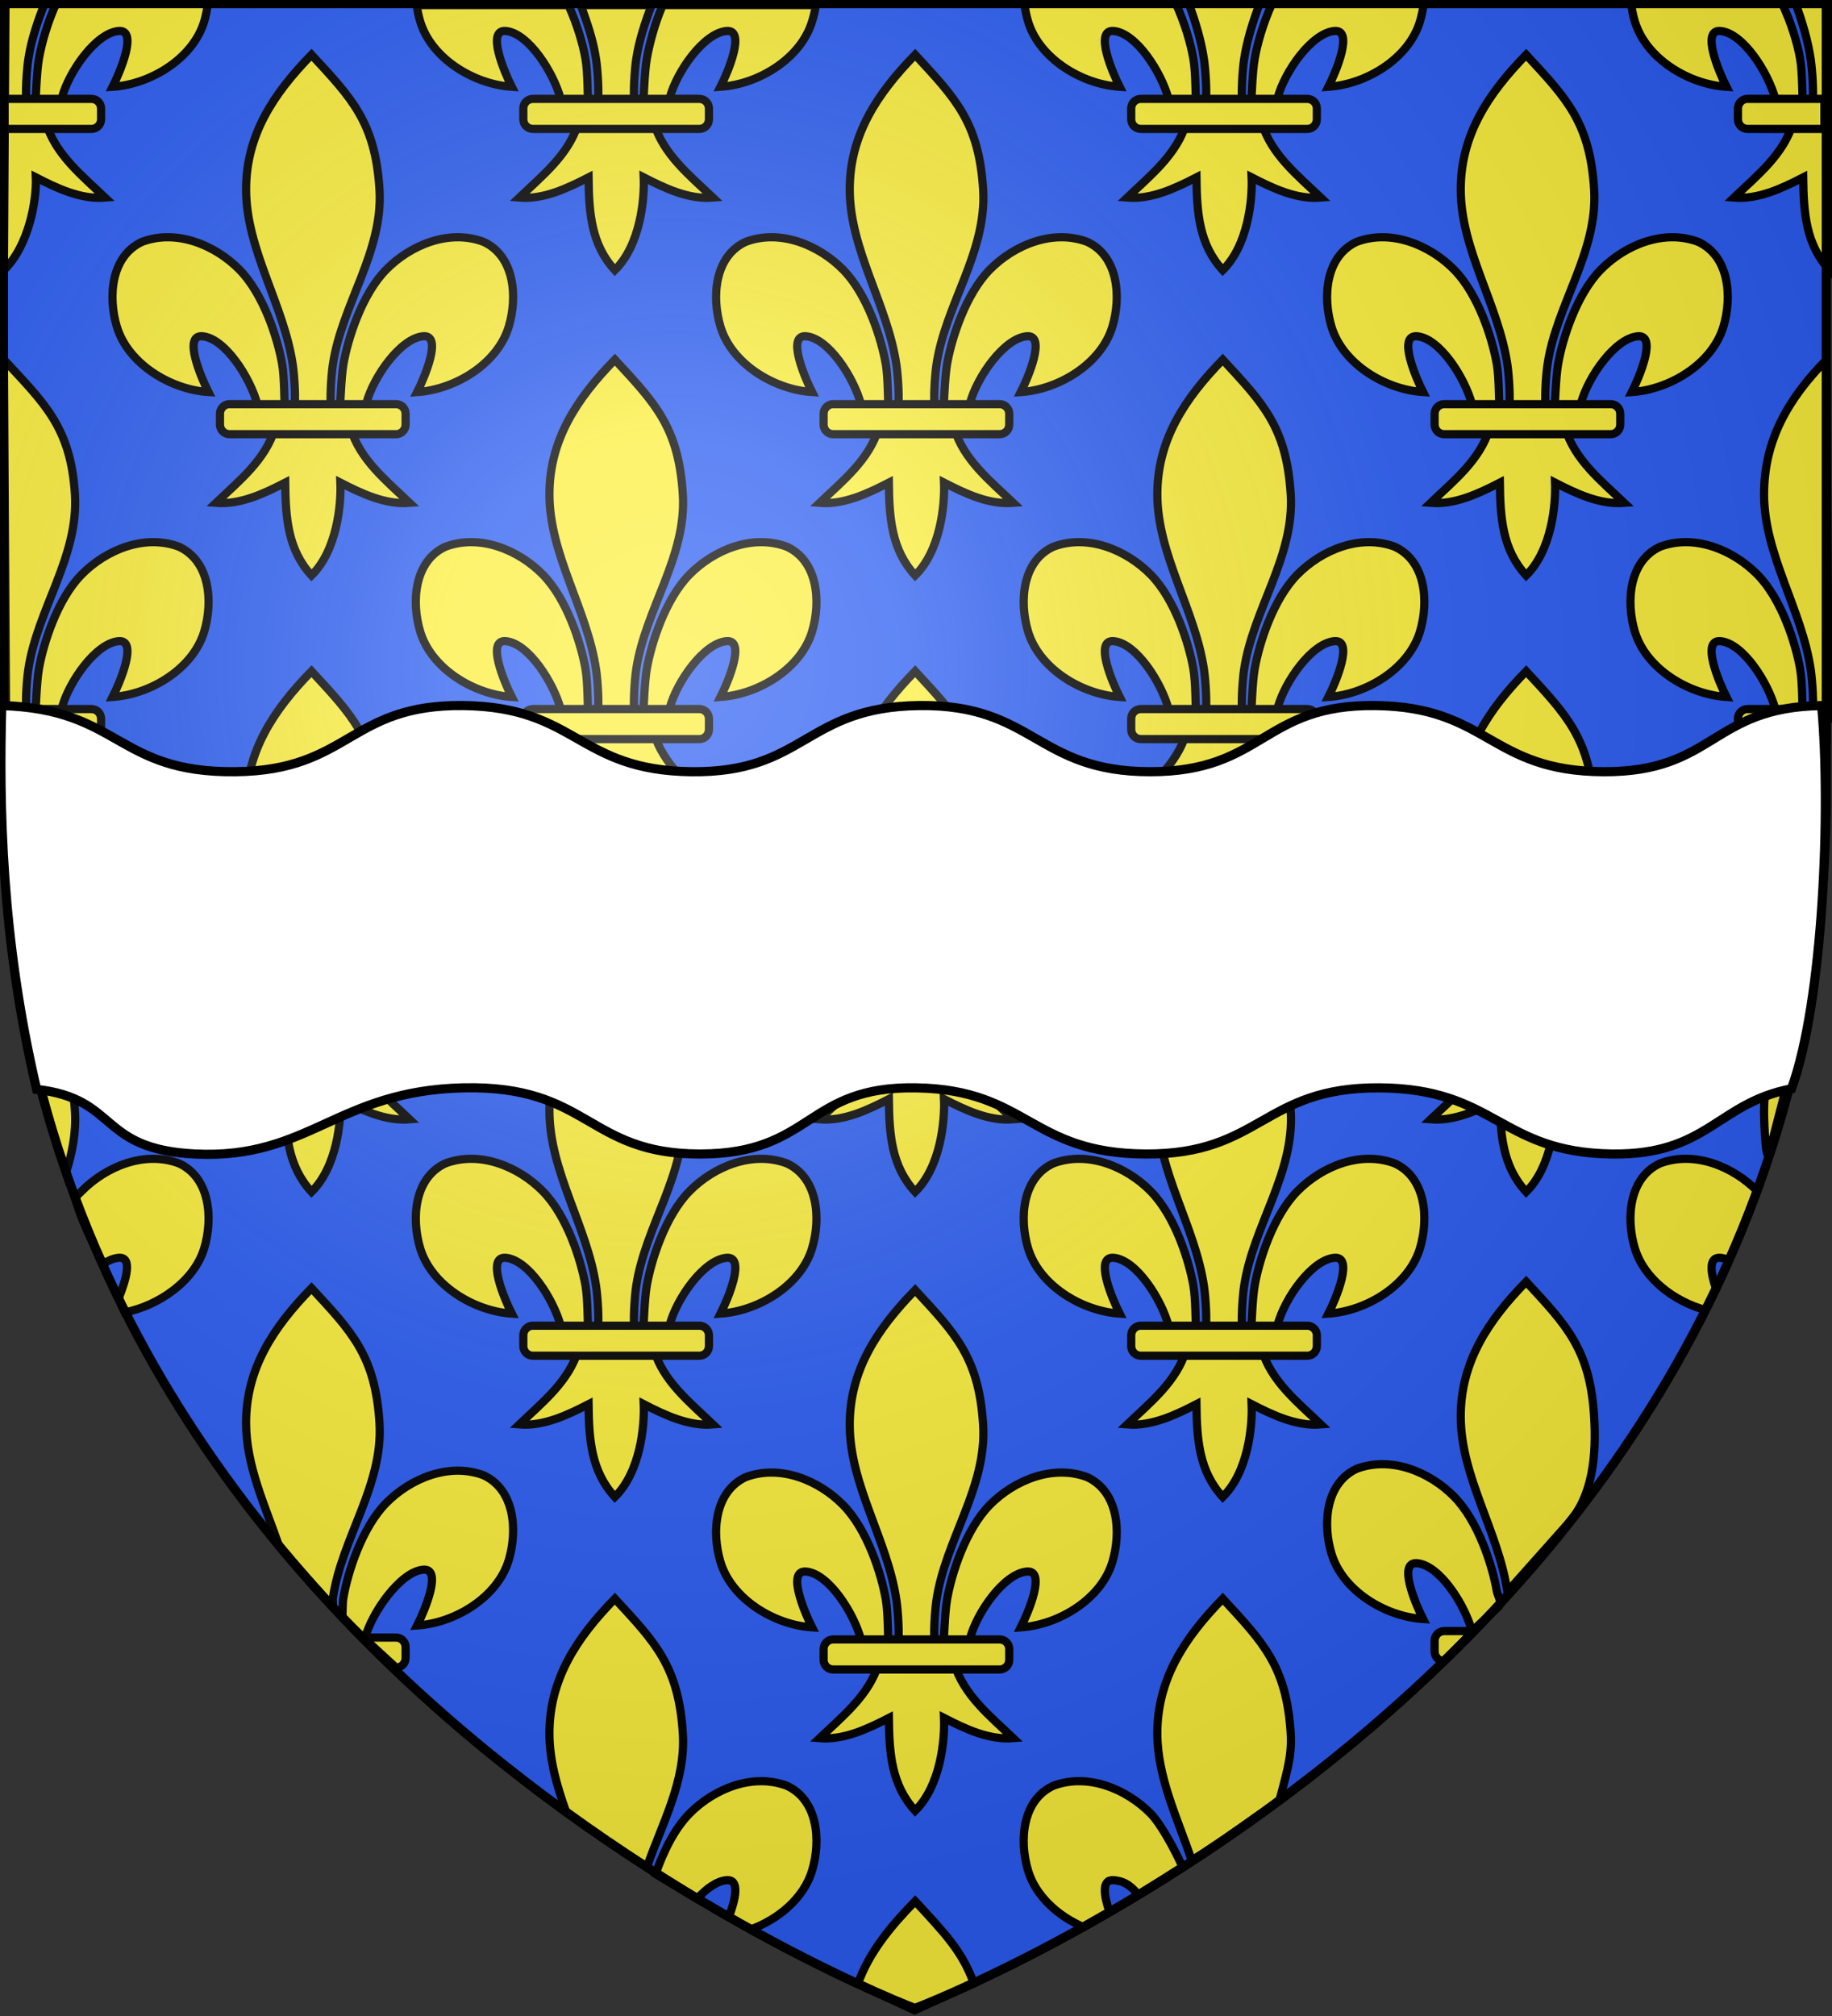 <?xml version="1.0" encoding="utf-8"?>
<!-- Generator: Adobe Illustrator 16.0.0, SVG Export Plug-In . SVG Version: 6.00 Build 0)  -->
<!DOCTYPE svg PUBLIC "-//W3C//DTD SVG 1.1//EN" "http://www.w3.org/Graphics/SVG/1.1/DTD/svg11.dtd">
<svg version="1.1"
	 id="svg2" xmlns:dc="http://purl.org/dc/elements/1.1/" xmlns:cc="http://creativecommons.org/ns#" xmlns:rdf="http://www.w3.org/1999/02/22-rdf-syntax-ns#" xmlns:svg="http://www.w3.org/2000/svg" xmlns:sodipodi="http://sodipodi.sourceforge.net/DTD/sodipodi-0.dtd" xmlns:inkscape="http://www.inkscape.org/namespaces/inkscape" inkscape:output_extension="org.inkscape.output.svg.inkscape" inkscape:export-ydpi="144" inkscape:export-xdpi="144" inkscape:export-filename="/Users/olivier/Desktop/Blason Rouge/Blason_Vide_3D.png" sodipodi:version="0.32" sodipodi:docbase="C:\Documents and Settings\Syryatsu\Mes documents\Mes images\H√©raldique\Blasons publi√©s\Fiefs et Anciens pays de France\Duch√©s" sodipodi:docname="Blason_departement_fr_Seine_(ancien_75).svg" inkscape:version="0.46"
	 xmlns="http://www.w3.org/2000/svg" xmlns:xlink="http://www.w3.org/1999/xlink" x="0px" y="0px" width="600px" height="660px"
	 viewBox="0 0 600 660" enable-background="new 0 0 600 660" xml:space="preserve">
<rect x="0" y="0" width="600" height="660" fill="#333333" stroke="none"/>
<sodipodi:namedview  height="660px" gridtolerance="10.0" guidetolerance="10.0" objecttolerance="10.0" borderopacity="1.0" bordercolor="#666666" pagecolor="#ffffff" showgrid="false" inkscape:zoom="0.80151515" inkscape:cx="-37.506403" inkscape:cy="330" id="base" inkscape:current-layer="layer4" inkscape:window-y="1515" inkscape:window-x="2421" inkscape:window-height="1010" inkscape:window-width="1418" inkscape:pageshadow="2" inkscape:pageopacity="0.0">
	</sodipodi:namedview>
<desc  id="desc4">Flag of Canton of Valais (Wallis)</desc>
<g id="layer3" inkscape:label="Fond √©cu" inkscape:groupmode="layer">
	
		<polygon id="rect12745" fill="#FFFFFF" stroke="#000000" stroke-width="2" stroke-linecap="round" stroke-linejoin="round" points="
		854.75,-39.269 856.75,-39.269 856.75,-39.269 	"/>
	<path id="path11575" sodipodi:nodetypes="cccccc" fill="#2B5DF2" d="M298.5,657.481c0,0,298.5-112.32,298.5-397.771
		c0-285.452,0-258.552,0-258.552H0V259.71C0,545.161,298.5,657.481,298.5,657.481z"/>
	<g id="g3873" transform="matrix(0.447,0,0,0.447,24.15,245.31)">
		<path id="path3875" sodipodi:nodetypes="cssssccscsscccccc" fill="#FCEF3C" stroke="#000000" stroke-width="6.01" d="
			M-21.163-546.829c-5.269,13.685-9.984,27.078-12.134,41.577c-1.244,8.39-2.311,25.512-1.187,32.458
			c0.832,5.144,3.392,20.856,6.187,1.414c0.574-3.998,0.987-24.06,2.75-34.247c1.875-10.835,6.16-26.468,12.953-41.201H98.31
			c-0.524,4.579-1.452,9.457-2.701,13.639c-8.138,27.256-39.241,46.121-67.125,47.969c5.525-10.927,18.75-42.114,4.407-40.876
			c-16.603,1.434-36.462,29.681-41.633,49.059c-1.948,7.298-1.161,18.629-11.586,18.16c6.875,23.228,26.281,38.598,43.282,54.813
			c-17.722,1.473-35.256-6.868-50.719-14.813c0.654,15.925-4.673,49.568-23.392,67.937l1.146-195.889H-21.163z"/>
		
			<path id="rect3877" sodipodi:nodetypes="ccccccc" fill="#FCEF3C" stroke="#000000" stroke-width="6.01" stroke-linejoin="round" d="
			M13.003-476.368h-63.65v21.999h63.65c3.885,0,7.012-3.127,7.012-7.012v-7.976C20.015-473.241,16.888-476.368,13.003-476.368z"/>
	</g>
	<g id="g6747" transform="matrix(0.447,0,0,0.447,223.24,245.31)">
		
			<path id="path6749" sodipodi:nodetypes="cssssccscsscccccccsscsccsssscc" fill="#FCEF3C" stroke="#000000" stroke-width="6.01" d="
			M-21.982-545.051c-4.934,12.989-9.277,26.056-11.315,39.799c-1.245,8.39-2.312,25.512-1.188,32.458
			c0.832,5.144,3.392,20.856,6.187,1.414c0.575-3.998,0.987-24.06,2.75-34.247c1.757-10.155,5.632-25.531,11.704-39.423H98.294
			c-0.527,4.528-1.45,7.725-2.685,11.862c-8.138,27.256-39.241,46.121-67.125,47.969c5.526-10.927,18.75-42.114,4.407-40.876
			c-16.603,1.434-36.462,29.681-41.633,49.059c-1.947,7.298-1.161,18.629-11.585,18.16c6.874,23.228,26.28,38.598,43.281,54.813
			c-17.722,1.473-35.256-6.868-50.718-14.813c0.653,15.925-2.438,49.568-21.157,67.937c-17.374-18.916-18.955-41.986-19.28-67.937
			c-15.463,7.945-32.997,16.286-50.719,14.813c17.002-16.215,36.407-31.584,43.282-54.813c-10.426,0.468-11.054-10.155-13-17.453
			c-5.171-19.378-23.616-48.333-40.218-49.766c-14.344-1.238-1.119,29.949,4.405,40.876c-27.884-1.849-58.986-20.713-67.125-47.969
			c-1.123-3.762-1.988-7.763-2.532-11.862h111.173c6.539,14.449,10.68,28.824,12.516,39.423c1.762,10.187,1.467,28.835,2.043,32.833
			c2.795,19.442,6.062,5.144,6.894,0c1.125-6.945,0.057-24.068-1.187-32.458c-2.107-14.212-6.383-26.212-11.217-39.799H-21.982z"/>
		<path id="rect6751" fill="#FCEF3C" stroke="#000000" stroke-width="6.01" stroke-linejoin="round" d="M13.003-476.368h-121.976
			c-3.873,0-7.012,3.139-7.012,7.012v7.976c0,3.873,3.139,7.012,7.012,7.012H13.003c3.873,0,7.012-3.139,7.012-7.012v-7.976
			C20.015-473.229,16.876-476.368,13.003-476.368z"/>
	</g>
	<g id="g3861" transform="matrix(0.447,0,0,0.447,123.892,345.25)">
		
			<path id="path3863" sodipodi:nodetypes="csssssscscsscccccccsscscssssssc" fill="#FCEF3C" stroke="#000000" stroke-width="6.01" d="
			M-48.922-732.261C-19.46-700.415-2.136-682.853,0.89-633.44c2.802,45.729-27.628,83.959-34.187,128.188
			c-1.245,8.388-2.312,25.512-1.188,32.458c0.832,5.142,3.392,20.856,6.187,1.414c0.575-3.998,0.987-24.06,2.75-34.247
			c3.212-18.561,13.498-51.199,31.344-69.281c17.838-18.074,46.104-29.798,71.312-20.344c22.84,10.539,24.998,40.3,18.5,62.063
			c-8.138,27.255-39.241,46.12-67.125,47.968c5.526-10.926,18.75-42.113,4.407-40.875c-16.603,1.432-36.462,29.681-41.633,49.059
			c-1.947,7.298-1.161,18.628-11.585,18.16c6.874,23.227,26.28,38.598,43.281,54.813c-17.722,1.473-35.256-6.868-50.718-14.813
			c0.653,15.925-2.438,49.568-21.156,67.937c-17.375-18.916-18.956-41.987-19.282-67.937c-15.463,7.945-32.996,16.286-50.719,14.813
			c17.002-16.215,36.407-31.585,43.282-54.813c-10.426,0.467-11.052-10.156-13-17.453c-5.171-19.378-23.616-48.334-40.218-49.766
			c-14.343-1.238-1.119,29.949,4.405,40.875c-27.884-1.849-58.986-20.713-67.125-47.968c-6.498-21.763-4.339-51.524,18.501-62.063
			c25.208-9.454,53.474,2.27,71.312,20.344c17.846,18.083,28.132,50.72,31.344,69.281c1.762,10.187,1.467,28.835,2.043,32.833
			c2.795,19.441,6.062,5.142,6.895,0c1.123-6.945,0.056-24.069-1.188-32.458c-6.559-44.23-34.11-84.016-34.187-128.188
			C-96.929-673.327-76.876-703.675-48.922-732.261z"/>
		<path id="rect3865" fill="#FCEF3C" stroke="#000000" stroke-width="6.01" stroke-linejoin="round" d="M13.003-476.369h-121.976
			c-3.873,0-7.012,3.14-7.012,7.013v7.976c0,3.873,3.139,7.012,7.012,7.012H13.003c3.873,0,7.013-3.139,7.013-7.012v-7.976
			C20.016-473.229,16.876-476.369,13.003-476.369z"/>
	</g>
	<g id="g6876" transform="matrix(0.447,0,0,0.447,223.24,445.068)">
		
			<path id="path6878" sodipodi:nodetypes="csssssscscsscccccccsscscssssssc" fill="#FCEF3C" stroke="#000000" stroke-width="6.01" d="
			M-48.923-732.26C-19.46-700.415-2.137-682.852,0.89-633.44c2.802,45.728-27.629,83.959-34.187,128.188
			c-1.245,8.388-2.312,25.513-1.188,32.458c0.832,5.142,3.392,20.856,6.187,1.414c0.575-3.998,0.987-24.06,2.75-34.247
			c3.212-18.561,13.498-51.199,31.344-69.281c17.837-18.075,46.104-29.799,71.312-20.344c22.84,10.538,24.998,40.3,18.5,62.063
			c-8.138,27.255-39.241,46.12-67.125,47.968c5.526-10.926,18.75-42.113,4.407-40.874c-16.603,1.432-36.462,29.681-41.633,49.059
			c-1.947,7.298-1.161,18.628-11.585,18.159c6.874,23.228,26.28,38.599,43.281,54.812c-17.722,1.474-35.256-6.866-50.718-14.813
			c0.653,15.925-2.438,49.569-21.157,67.938c-17.374-18.916-18.955-41.987-19.28-67.938c-15.463,7.946-32.997,16.287-50.719,14.813
			c17.002-16.214,36.407-31.584,43.282-54.812c-10.426,0.468-11.054-10.155-13-17.453c-5.171-19.378-23.616-48.333-40.218-49.765
			c-14.344-1.238-1.119,29.949,4.405,40.874c-27.884-1.848-58.986-20.713-67.125-47.968c-6.498-21.763-4.339-51.525,18.501-62.063
			c25.208-9.455,53.474,2.269,71.312,20.344c17.846,18.083,28.132,50.72,31.344,69.281c1.762,10.187,1.467,28.834,2.043,32.833
			c2.795,19.441,6.062,5.142,6.894,0c1.125-6.945,0.057-24.069-1.187-32.458c-6.559-44.23-34.109-84.016-34.188-128.188
			C-96.929-673.326-76.876-703.674-48.923-732.26z"/>
		<path id="rect6880" fill="#FCEF3C" stroke="#000000" stroke-width="6.01" stroke-linejoin="round" d="M13.003-476.368h-121.976
			c-3.873,0-7.012,3.14-7.012,7.012v7.977c0,3.873,3.139,7.012,7.012,7.012H13.003c3.873,0,7.012-3.139,7.012-7.012v-7.977
			C20.015-473.228,16.876-476.368,13.003-476.368z"/>
	</g>
	<g id="g6882" transform="matrix(0.447,0,0,0.447,422.331,445.068)">
		
			<path id="path6884" sodipodi:nodetypes="csssssscscsscccccccsscscssssssc" fill="#FCEF3C" stroke="#000000" stroke-width="6.01" d="
			M-48.922-732.26c29.462,31.845,46.784,49.408,49.811,98.821c2.802,45.728-27.627,83.959-34.187,128.188
			c-1.245,8.388-2.31,25.513-1.188,32.458c0.834,5.142,3.393,20.856,6.188,1.414c0.574-3.998,0.987-24.06,2.749-34.247
			c3.212-18.561,13.499-51.199,31.344-69.281c17.838-18.075,46.105-29.799,71.313-20.344c22.839,10.538,24.998,40.3,18.5,62.063
			c-8.138,27.255-39.242,46.12-67.125,47.968c5.525-10.926,18.749-42.113,4.407-40.874c-16.602,1.432-36.462,29.681-41.633,49.059
			c-1.948,7.298-1.16,18.628-11.586,18.159c6.876,23.228,26.28,38.599,43.282,54.812c-17.722,1.474-35.255-6.866-50.719-14.813
			c0.655,15.925-2.437,49.569-21.155,67.938c-17.375-18.916-18.956-41.987-19.281-67.938c-15.462,7.946-32.997,16.287-50.719,14.813
			c17.002-16.214,36.408-31.584,43.282-54.812c-10.427,0.468-11.054-10.155-12.999-17.453c-5.171-19.378-23.618-48.333-40.22-49.765
			c-14.342-1.238-1.118,29.949,4.406,40.874c-27.883-1.848-58.987-20.713-67.125-47.968c-6.499-21.763-4.339-51.525,18.5-62.063
			c25.208-9.455,53.475,2.269,71.313,20.344c17.845,18.083,28.132,50.72,31.344,69.281c1.762,10.187,1.467,28.834,2.042,32.833
			c2.795,19.441,6.062,5.142,6.896,0c1.122-6.945,0.057-24.069-1.188-32.458c-6.56-44.23-34.108-84.016-34.187-128.188
			C-96.929-673.326-76.877-703.674-48.922-732.26z"/>
		<path id="rect6886" fill="#FCEF3C" stroke="#000000" stroke-width="6.01" stroke-linejoin="round" d="M13.004-476.368h-121.976
			c-3.874,0-7.014,3.14-7.014,7.012v7.977c0,3.873,3.14,7.012,7.014,7.012H13.004c3.872,0,7.012-3.139,7.012-7.012v-7.977
			C20.016-473.228,16.876-476.368,13.004-476.368z"/>
	</g>
	<g id="g6890" transform="matrix(0.447,0,0,0.447,321.589,547.068)">
		
			<path id="path6892" sodipodi:nodetypes="csssssscscsscccccccsscscssssssc" fill="#FCEF3C" stroke="#000000" stroke-width="6.01" d="
			M-48.922-732.261c29.462,31.846,46.784,49.408,49.813,98.822c2.802,45.728-27.63,83.958-34.189,128.187
			c-1.242,8.39-2.31,25.511-1.186,32.458c0.832,5.142,3.391,20.856,6.186,1.413c0.576-3.996,0.987-24.059,2.751-34.246
			c3.212-18.561,13.497-51.199,31.344-69.28c17.836-18.075,46.103-29.799,71.311-20.344c22.841,10.538,24.998,40.299,18.5,62.062
			c-8.138,27.254-39.24,46.121-67.125,47.968c5.527-10.927,18.751-42.113,4.407-40.873c-16.602,1.432-36.462,29.68-41.633,49.058
			c-1.946,7.298-1.16,18.626-11.584,18.159c6.874,23.229,26.28,38.598,43.28,54.814c-17.722,1.472-35.255-6.868-50.717-14.814
			c0.653,15.927-2.439,49.569-21.157,67.937c-17.375-18.915-18.956-41.985-19.281-67.937c-15.462,7.946-32.996,16.286-50.718,14.814
			c17.001-16.216,36.407-31.584,43.281-54.814c-10.426,0.467-11.052-10.154-12.999-17.452
			c-5.171-19.378-23.616-48.333-40.219-49.765c-14.343-1.239-1.119,29.946,4.406,40.873c-27.884-1.847-58.987-20.714-67.125-47.968
			c-6.499-21.763-4.34-51.524,18.5-62.062c25.208-9.455,53.474,2.269,71.312,20.344c17.846,18.082,28.132,50.719,31.344,69.28
			c1.763,10.187,1.469,28.835,2.043,32.833c2.796,19.441,6.063,5.142,6.895,0c1.125-6.946,0.057-24.068-1.188-32.458
			c-6.559-44.23-34.108-84.014-34.187-128.187C-96.93-673.325-76.876-703.675-48.922-732.261z"/>
		<path id="rect6894" fill="#FCEF3C" stroke="#000000" stroke-width="6.01" stroke-linejoin="round" d="M13.003-476.369h-121.976
			c-3.873,0-7.013,3.14-7.013,7.014v7.975c0,3.874,3.14,7.012,7.013,7.012H13.003c3.872,0,7.012-3.138,7.012-7.012v-7.975
			C20.015-473.229,16.875-476.369,13.003-476.369z"/>
	</g>
	<g id="g6896" transform="matrix(0.447,0,0,0.447,321.589,345.25)">
		
			<path id="path6898" sodipodi:nodetypes="csssssscscsscccccccsscscssssssc" fill="#FCEF3C" stroke="#000000" stroke-width="6.01" d="
			M-48.922-732.261c29.462,31.846,46.784,49.408,49.813,98.821c2.802,45.729-27.63,83.959-34.189,128.188
			c-1.242,8.388-2.31,25.512-1.186,32.458c0.832,5.142,3.391,20.856,6.186,1.414c0.576-3.998,0.987-24.06,2.751-34.247
			c3.212-18.561,13.497-51.199,31.344-69.281c17.836-18.074,46.103-29.798,71.311-20.344c22.841,10.539,24.998,40.3,18.5,62.063
			c-8.138,27.255-39.24,46.12-67.125,47.968c5.527-10.926,18.751-42.113,4.407-40.875c-16.602,1.432-36.462,29.681-41.633,49.059
			c-1.946,7.298-1.16,18.628-11.584,18.16c6.874,23.227,26.28,38.598,43.28,54.813c-17.722,1.473-35.255-6.868-50.717-14.813
			c0.653,15.925-2.439,49.568-21.157,67.937c-17.375-18.916-18.956-41.987-19.281-67.937c-15.462,7.945-32.996,16.286-50.718,14.813
			c17.001-16.215,36.407-31.585,43.281-54.813c-10.426,0.467-11.052-10.156-12.999-17.453
			c-5.171-19.378-23.616-48.334-40.219-49.766c-14.343-1.238-1.119,29.949,4.406,40.875c-27.884-1.849-58.987-20.713-67.125-47.968
			c-6.499-21.763-4.34-51.524,18.5-62.063c25.208-9.454,53.474,2.27,71.312,20.344c17.846,18.083,28.132,50.72,31.344,69.281
			c1.763,10.187,1.469,28.835,2.043,32.833c2.796,19.441,6.063,5.142,6.895,0c1.125-6.945,0.057-24.069-1.188-32.458
			c-6.559-44.23-34.108-84.016-34.187-128.188C-96.93-673.327-76.876-703.675-48.922-732.261z"/>
		<path id="rect6900" fill="#FCEF3C" stroke="#000000" stroke-width="6.01" stroke-linejoin="round" d="M13.003-476.369h-121.976
			c-3.873,0-7.013,3.14-7.013,7.013v7.976c0,3.873,3.14,7.012,7.013,7.012H13.003c3.872,0,7.012-3.139,7.012-7.012v-7.976
			C20.015-473.229,16.875-476.369,13.003-476.369z"/>
	</g>
	<g id="g6908" transform="matrix(0.447,0,0,0.447,422.331,646.947)">
		
			<path id="path6910" sodipodi:nodetypes="csssssscscsscccccccsscscssssssc" fill="#FCEF3C" stroke="#000000" stroke-width="6.01" d="
			M-48.922-732.261c29.462,31.846,46.784,49.407,49.811,98.821c2.802,45.728-27.627,83.959-34.187,128.188
			c-1.245,8.39-2.31,25.514-1.188,32.458c0.834,5.142,3.393,20.856,6.188,1.415c0.574-4,0.987-24.062,2.749-34.248
			c3.212-18.561,13.499-51.198,31.344-69.28c17.838-18.076,46.105-29.798,71.313-20.345c22.839,10.54,24.998,40.301,18.5,62.063
			c-8.138,27.256-39.242,46.121-67.125,47.968c5.525-10.927,18.749-42.112,4.407-40.876c-16.602,1.435-36.462,29.682-41.633,49.06
			c-1.948,7.298-1.16,18.629-11.586,18.159c6.876,23.23,26.28,38.598,43.282,54.814c-17.722,1.472-35.255-6.868-50.719-14.814
			c0.655,15.925-2.437,49.569-21.155,67.937c-17.375-18.915-18.956-41.985-19.281-67.937c-15.462,7.946-32.997,16.286-50.719,14.814
			c17.002-16.216,36.408-31.584,43.282-54.814c-10.427,0.469-11.054-10.154-12.999-17.452c-5.171-19.378-23.618-48.333-40.22-49.767
			c-14.342-1.236-1.118,29.949,4.406,40.876c-27.883-1.847-58.987-20.712-67.125-47.968c-6.499-21.762-4.339-51.523,18.5-62.063
			c25.208-9.453,53.475,2.269,71.313,20.345c17.845,18.083,28.132,50.719,31.344,69.28c1.762,10.187,1.467,28.835,2.042,32.833
			c2.795,19.441,6.062,5.142,6.896,0c1.122-6.944,0.057-24.068-1.188-32.458c-6.56-44.23-34.108-84.016-34.187-128.188
			C-96.929-673.326-76.877-703.675-48.922-732.261z"/>
		<path id="rect6912" fill="#FCEF3C" stroke="#000000" stroke-width="6.01" stroke-linejoin="round" d="M13.004-476.369h-121.976
			c-3.874,0-7.014,3.14-7.014,7.012v7.977c0,3.872,3.14,7.012,7.014,7.012H13.004c3.872,0,7.012-3.14,7.012-7.012v-7.977
			C20.016-473.229,16.875-476.369,13.004-476.369z"/>
	</g>
	<g id="g6914" transform="matrix(0.447,0,0,0.447,621.049,646.947)">
		<path id="path6916" sodipodi:nodetypes="csccscscssc" fill="#FCEF3C" stroke="#000000" stroke-width="6.01" d="
			M-122.061-524.097c-2.275-1.109-4.555-1.806-6.8-2c-8.938-0.771-7.169,11.051-3.232,22.714l-7.927,15.465
			c-22.994-6.383-44.92-23.035-51.56-45.271c-6.498-21.762-4.339-51.523,18.5-62.063c25.208-9.453,53.475,2.269,71.313,20.345
			 M-63.919-715.72l-29.073,112.348c-2.542,9.815-3.85-19.847-3.867-30.069C-96.916-665.747-83.771-691.796-63.919-715.72z"/>
	</g>
	<g id="g6922" transform="matrix(0.447,0,0,0.447,521.7,746.927)">
		<path id="path6924" sodipodi:nodetypes="ccscssccscscsss" fill="#FCEF3C" stroke="#000000" stroke-width="6.01" d="
			M-17.987-555.398l-44.686,50.145c-6.557-44.23-34.108-84.013-34.187-128.186c-0.07-39.886,19.985-70.237,47.937-98.823
			c29.462,31.846,46.784,49.409,49.813,98.823C2.592-605.667,0.096-575.688-17.987-555.398z M-69.27-494.07l-19.371,17.74
			c-5.171-19.378-23.616-48.333-40.218-49.765c-14.344-1.238-1.12,29.949,4.404,40.876c-27.883-1.85-58.984-20.714-67.125-47.97
			c-6.499-21.762-4.339-51.523,18.502-62.061c25.208-9.455,53.473,2.269,71.311,20.343c17.847,18.083,28.132,50.719,31.344,69.28
			C-69.861-502.383-66.158-496.92-69.27-494.07z"/>
		
			<path id="rect6926" sodipodi:nodetypes="cccccc" fill="#FCEF3C" stroke="#000000" stroke-width="6.01" stroke-linejoin="round" d="
			M-87.654-476.367h-21.319c-3.885,0-7.012,3.127-7.012,7.012v7.975c0,3.885,3.127,7.012,7.012,7.012L-87.654-476.367z"/>
	</g>
	<g id="g6928" transform="matrix(0.447,0,0,0.447,521.7,547.068)">
		
			<path id="path6930" sodipodi:nodetypes="csssssscscsscccccccsscscssssssc" fill="#FCEF3C" stroke="#000000" stroke-width="6.01" d="
			M-48.922-732.261c29.462,31.846,46.784,49.408,49.813,98.822c2.802,45.728-27.63,83.958-34.189,128.187
			c-1.242,8.39-2.31,25.511-1.186,32.458c0.832,5.142,3.391,20.856,6.186,1.413c0.576-3.996,0.987-24.059,2.751-34.246
			c3.212-18.561,13.497-51.199,31.344-69.28c17.836-18.075,46.103-29.799,71.311-20.344c22.841,10.538,24.998,40.299,18.5,62.062
			c-8.138,27.254-39.24,46.121-67.125,47.968c5.527-10.927,18.751-42.113,4.407-40.873c-16.602,1.432-36.462,29.68-41.633,49.058
			c-1.946,7.298-1.16,18.626-11.584,18.159c6.874,23.229,26.28,38.598,43.28,54.814c-17.722,1.472-35.255-6.868-50.717-14.814
			c0.653,15.927-2.439,49.569-21.157,67.937c-17.375-18.915-18.956-41.985-19.281-67.937c-15.462,7.946-32.997,16.286-50.719,14.814
			c17.002-16.216,36.408-31.584,43.282-54.814c-10.425,0.467-11.051-10.154-12.999-17.452
			c-5.171-19.378-23.616-48.333-40.218-49.765c-14.344-1.239-1.12,29.946,4.404,40.873c-27.883-1.847-58.984-20.714-67.125-47.968
			c-6.499-21.763-4.339-51.524,18.502-62.062c25.208-9.455,53.473,2.269,71.311,20.344c17.847,18.082,28.132,50.719,31.344,69.28
			c1.762,10.187,1.467,28.835,2.044,32.833c2.795,19.441,6.062,5.142,6.894,0c1.125-6.946,0.057-24.068-1.188-32.458
			c-6.557-44.23-34.108-84.014-34.187-128.187C-96.93-673.325-76.875-703.675-48.922-732.261z"/>
		<path id="rect6932" fill="#FCEF3C" stroke="#000000" stroke-width="6.01" stroke-linejoin="round" d="M13.003-476.369h-121.976
			c-3.874,0-7.012,3.14-7.012,7.014v7.975c0,3.874,3.138,7.012,7.012,7.012H13.003c3.872,0,7.012-3.138,7.012-7.012v-7.975
			C20.015-473.229,16.875-476.369,13.003-476.369z"/>
	</g>
	<g id="g7289" transform="matrix(0.447,0,0,0.447,24.15,445.068)">
		<path id="path7291" sodipodi:nodetypes="csssssscscssccccc" fill="#FCEF3C" stroke="#000000" stroke-width="6.01" d="
			M-51.159-732.26c29.463,31.845,49.022,49.408,52.049,98.821c2.801,45.728-27.629,83.959-34.188,128.188
			c-1.244,8.388-2.311,25.513-1.187,32.458c0.832,5.142,3.392,20.856,6.187,1.414c0.574-3.998,0.987-24.06,2.75-34.247
			c3.212-18.561,13.498-51.199,31.343-69.281c17.838-18.075,46.105-29.799,71.313-20.344c22.84,10.538,24.998,40.3,18.5,62.063
			c-8.138,27.255-39.241,46.12-67.125,47.968c5.525-10.926,18.75-42.113,4.407-40.874c-16.603,1.432-36.462,29.681-41.633,49.059
			c-1.948,7.298-1.161,18.628-11.586,18.159c6.875,23.228,26.281,38.599,43.282,54.812c-17.722,1.474-35.256-6.866-50.719-14.813
			c0.654,15.925-2.437,49.569-21.156,67.938L-51.159-732.26z"/>
		
			<path id="rect7293" sodipodi:nodetypes="ccccccc" fill="#FCEF3C" stroke="#000000" stroke-width="6.01" stroke-linejoin="round" d="
			M13.003-476.368h-63.65l-1.118,22h64.768c3.885,0,7.012-3.127,7.012-7.012v-7.977C20.014-473.242,16.888-476.368,13.003-476.368z"
			/>
	</g>
	<g id="g6971" transform="matrix(0.447,0,0,0.447,24.15,646.947)">
		<path id="path6973" sodipodi:nodetypes="ccscsccscccsc" fill="#FCEF3C" stroke="#000000" stroke-width="6.01" d="
			M21.556-521.572c-7.753-15.886-16-31.473-20.64-48.396c1.316-1.594,3.47-3.511,4.879-4.939
			c17.838-18.076,46.105-29.798,71.313-20.345c22.84,10.54,24.998,40.301,18.5,62.063c-7.205,24.127-33.193,42.072-58.224,47.068
			l-4.378-10.564c5.26-13.222,10.456-30.322-0.116-29.411C29.207-525.778,25.363-524.14,21.556-521.572z M-5.676-588.409
			c-14.742-44.596-27.588-89.191-33.957-133.787C-15.818-696.161-1.803-677.41,0.89-633.44C1.852-617.727-1.109-602.9-5.676-588.409
			z"/>
	</g>
	<g id="g6977" transform="matrix(0.447,0,0,0.447,223.24,646.947)">
		
			<path id="path6979" sodipodi:nodetypes="csssssscscsscccccccsscscssssssc" fill="#FCEF3C" stroke="#000000" stroke-width="6.01" d="
			M-48.923-732.261C-19.46-700.415-2.138-682.854,0.89-633.44c2.802,45.728-27.629,83.959-34.187,128.188
			c-1.245,8.39-2.312,25.514-1.188,32.458c0.832,5.142,3.392,20.856,6.187,1.415c0.575-4,0.987-24.062,2.75-34.248
			c3.212-18.561,13.498-51.198,31.344-69.28c17.837-18.076,46.104-29.798,71.312-20.345c22.84,10.54,24.998,40.301,18.5,62.063
			c-8.138,27.256-39.241,46.121-67.125,47.968c5.526-10.927,18.75-42.112,4.407-40.876c-16.603,1.435-36.462,29.682-41.633,49.06
			c-1.947,7.298-1.161,18.629-11.585,18.159c6.874,23.23,26.28,38.598,43.281,54.814c-17.722,1.472-35.256-6.868-50.718-14.814
			c0.653,15.925-2.438,49.569-21.157,67.937c-17.374-18.915-18.955-41.985-19.28-67.937c-15.463,7.946-32.997,16.286-50.719,14.814
			c17.002-16.216,36.407-31.584,43.282-54.814c-10.426,0.469-11.054-10.154-13-17.452c-5.171-19.378-23.616-48.333-40.218-49.767
			c-14.344-1.236-1.119,29.949,4.405,40.876c-27.884-1.847-58.986-20.712-67.125-47.968c-6.498-21.762-4.339-51.523,18.501-62.063
			c25.208-9.453,53.474,2.269,71.312,20.345c17.846,18.083,28.132,50.719,31.344,69.28c1.762,10.187,1.467,28.835,2.043,32.833
			c2.795,19.441,6.062,5.142,6.894,0c1.125-6.944,0.057-24.068-1.187-32.458c-6.559-44.23-34.109-84.016-34.188-128.188
			C-96.929-673.326-76.876-703.675-48.923-732.261z"/>
		<path id="rect6981" fill="#FCEF3C" stroke="#000000" stroke-width="6.01" stroke-linejoin="round" d="M13.003-476.369h-121.976
			c-3.873,0-7.012,3.14-7.012,7.012v7.977c0,3.872,3.139,7.012,7.012,7.012H13.003c3.873,0,7.012-3.14,7.012-7.012v-7.977
			C20.014-473.229,16.875-476.369,13.003-476.369z"/>
	</g>
	<g id="g6985" transform="matrix(0.447,0,0,0.447,123.892,749.048)">
		<path id="path6987" sodipodi:nodetypes="ccscsssccsscscsc" fill="#FCEF3C" stroke="#000000" stroke-width="6.01" d="
			M-33.994-499.453l-38.583-43.614c-10.397-30.014-24.227-59.094-24.283-90.372c-0.07-39.886,19.984-70.235,47.937-98.821
			c29.462,31.844,46.786,49.407,49.812,98.821c2.802,45.728-27.628,83.959-34.187,128.186
			C-33.542-503.607-32.546-497.818-33.994-499.453z M-9.929-475.455l-16.417-15.681c0.372-5.695,0.078-10.326,0.798-14.491
			c3.212-18.561,13.498-51.2,31.344-69.283c17.838-18.074,46.104-29.798,71.312-20.343c22.84,10.538,24.998,40.299,18.5,62.061
			c-8.138,27.256-39.241,46.121-67.125,47.97c5.526-10.927,18.75-42.114,4.407-40.876C16.288-524.664-4.758-494.833-9.929-475.455z"
			/>
		
			<path id="rect6989" sodipodi:nodetypes="cccccc" fill="#FCEF3C" stroke="#000000" stroke-width="6.01" stroke-linejoin="round" d="
			M13.003-476.368h-23.943l23.943,22c3.884,0,7.012-3.127,7.012-7.012v-7.977C20.015-473.241,16.887-476.368,13.003-476.368z"/>
	</g>
	<g id="g6991" transform="matrix(0.447,0,0,0.447,123.892,547.068)">
		
			<path id="path6993" sodipodi:nodetypes="csssssscscsscccccccsscscssssssc" fill="#FCEF3C" stroke="#000000" stroke-width="6.01" d="
			M-48.922-732.261c29.462,31.846,46.786,49.408,49.812,98.822c2.802,45.728-27.628,83.958-34.187,128.187
			c-1.245,8.39-2.311,25.511-1.188,32.458c0.833,5.142,3.392,20.856,6.187,1.413c0.575-3.996,0.987-24.059,2.75-34.246
			c3.212-18.561,13.498-51.199,31.344-69.28c17.838-18.075,46.104-29.799,71.312-20.344c22.84,10.538,24.998,40.299,18.5,62.062
			c-8.138,27.254-39.241,46.121-67.125,47.968c5.526-10.927,18.75-42.113,4.407-40.873c-16.602,1.432-36.462,29.68-41.633,49.058
			c-1.947,7.298-1.16,18.626-11.585,18.159c6.874,23.229,26.28,38.598,43.281,54.814c-17.722,1.472-35.255-6.868-50.718-14.814
			c0.654,15.927-2.438,49.569-21.156,67.937c-17.375-18.915-18.956-41.985-19.282-67.937c-15.463,7.946-32.996,16.286-50.718,14.814
			c17.001-16.216,36.406-31.584,43.281-54.814c-10.426,0.467-11.052-10.154-13-17.452c-5.17-19.378-23.616-48.333-40.218-49.765
			c-14.343-1.239-1.119,29.946,4.407,40.873c-27.884-1.847-58.987-20.714-67.125-47.968c-6.5-21.763-4.34-51.524,18.5-62.062
			c25.208-9.455,53.474,2.269,71.312,20.344c17.846,18.082,28.132,50.719,31.344,69.28c1.762,10.187,1.467,28.835,2.043,32.833
			c2.795,19.441,6.062,5.142,6.895,0c1.123-6.946,0.057-24.068-1.188-32.458c-6.559-44.23-34.108-84.014-34.187-128.187
			C-96.93-673.325-76.876-703.675-48.922-732.261z"/>
		<path id="rect6995" fill="#FCEF3C" stroke="#000000" stroke-width="6.01" stroke-linejoin="round" d="M13.003-476.369h-121.977
			c-3.873,0-7.012,3.14-7.012,7.014v7.975c0,3.874,3.139,7.012,7.012,7.012H13.003c3.873,0,7.012-3.138,7.012-7.012v-7.975
			C20.015-473.229,16.876-476.369,13.003-476.369z"/>
	</g>
	<g id="g6999" transform="matrix(0.447,0,0,0.447,223.24,850.705)">
		<path id="path7001" sodipodi:nodetypes="cccscccccccscc" fill="#FCEF3C" stroke="#000000" stroke-width="6.01" d="
			M11.265-512.403l-30.299-18.212c5.363-15.772,13.6-32.914,24.83-44.293c17.837-18.076,46.104-29.8,71.312-20.345
			c22.84,10.538,24.998,40.299,18.5,62.063c-6.021,20.164-24.611,35.735-45.166,43.221l-15.751-9.422
			c4.821-12.774,8.164-27.566-1.802-26.706C25.81-525.485,18.138-519.998,11.265-512.403z M-85.002-577.133
			c-6.509-18.423-11.823-36.943-11.858-56.307c-0.069-39.886,19.985-70.235,47.937-98.821
			c29.463,31.846,46.786,49.407,49.813,98.821c2.134,34.844-15.026,65.334-26.217,97.443"/>
	</g>
	<g id="g7005" transform="matrix(0.447,0,0,0.447,422.331,850.705)">
		<path id="path7007" sodipodi:nodetypes="ccsccscscccscsc" fill="#FCEF3C" stroke="#000000" stroke-width="6.01" d="
			M-78.637-535.654l-32.152,20.207c-6.826-8.39-12.049-10.13-18.072-10.65c-9.097-0.784-7.103,11.473-3.02,23.332l-18.98,11.036
			c-18.744-8.014-35.135-22.764-40.718-41.461c-6.499-21.764-4.339-51.525,18.5-62.063c25.208-9.455,53.475,2.269,71.313,20.345
			C-91.909-564.92-78.039-536.05-78.637-535.654z M-7.459-584.179c-21.166,14.087-34.519,24.843-64.131,43.623
			c-10.455-30.626-25.212-61.006-25.269-92.883c-0.07-39.886,19.982-70.235,47.937-98.821
			c29.462,31.846,46.784,49.407,49.811,98.821C1.972-615.763-2.941-602.168-7.459-584.179z"/>
	</g>
	<g id="g7013" transform="matrix(0.447,0,0,0.447,321.589,949.745)">
		<path id="path7015" sodipodi:nodetypes="ccccc" fill="#FCEF3C" stroke="#000000" stroke-width="6.01" d="M-48.923-732.262
			c20.295,21.939,34.831,36.703,42.9,60.164l-43.343,19.742l-41.514-19.347C-82.84-694.402-67.412-713.353-48.923-732.262z"/>
	</g>
	<g id="g7019" transform="matrix(0.447,0,0,0.447,321.589,749.664)">
		
			<path id="path7021" sodipodi:nodetypes="csssssscscsscccccccsscscssssssc" fill="#FCEF3C" stroke="#000000" stroke-width="6.01" d="
			M-48.923-732.262c29.462,31.846,46.784,49.409,49.813,98.823c2.802,45.728-27.63,83.957-34.189,128.186
			c-1.242,8.39-2.31,25.514-1.186,32.458c0.832,5.145,3.391,20.856,6.186,1.415c0.576-3.998,0.987-24.062,2.751-34.248
			c3.212-18.561,13.497-51.198,31.344-69.28c17.836-18.074,46.103-29.798,71.311-20.343c22.841,10.538,24.998,40.299,18.5,62.061
			c-8.138,27.256-39.24,46.121-67.125,47.968c5.527-10.925,18.751-42.112,4.407-40.873c-16.602,1.432-36.462,29.68-41.633,49.058
			c-1.946,7.298-1.16,18.629-11.584,18.161c6.874,23.227,26.28,38.598,43.28,54.812c-17.722,1.474-35.255-6.868-50.717-14.812
			c0.653,15.925-2.439,49.566-21.157,67.937c-17.375-18.917-18.956-41.987-19.281-67.937c-15.462,7.944-32.996,16.286-50.718,14.812
			c17.001-16.214,36.407-31.584,43.281-54.812c-10.426,0.467-11.052-10.156-12.999-17.454
			c-5.171-19.378-23.616-48.333-40.219-49.765c-14.343-1.238-1.119,29.949,4.406,40.873c-27.884-1.847-58.987-20.712-67.125-47.968
			c-6.499-21.762-4.34-51.523,18.5-62.061c25.208-9.455,53.474,2.269,71.312,20.343c17.846,18.083,28.132,50.719,31.344,69.28
			c1.763,10.187,1.469,28.835,2.043,32.833c2.796,19.443,6.063,5.145,6.895,0c1.125-6.944,0.057-24.068-1.188-32.458
			c-6.559-44.23-34.108-84.013-34.187-128.186C-96.93-673.325-76.877-703.676-48.923-732.262z"/>
		<path id="rect7023" fill="#FCEF3C" stroke="#000000" stroke-width="6.01" stroke-linejoin="round" d="M13.003-476.37h-121.976
			c-3.873,0-7.013,3.14-7.013,7.014v7.975c0,3.874,3.14,7.012,7.013,7.012H13.003c3.872,0,7.012-3.138,7.012-7.012v-7.975
			C20.015-473.23,16.874-476.37,13.003-476.37z"/>
	</g>
	<g id="g7031" transform="matrix(0.447,0,0,0.447,422.331,245.31)">
		
			<path id="path7033" sodipodi:nodetypes="cssssccscsscccccccsscsccsssscc" fill="#FCEF3C" stroke="#000000" stroke-width="6.01" d="
			M-21.734-546.441c-5.038,13.202-9.492,27.215-11.565,41.189c-1.245,8.39-2.31,25.512-1.188,32.458
			c0.834,5.144,3.393,20.856,6.188,1.414c0.574-3.998,0.987-24.06,2.749-34.247c1.869-10.797,6.132-26.125,12.884-40.813h110.97
			c-0.526,4.563-1.452,9.084-2.697,13.251c-8.138,27.256-39.242,46.121-67.125,47.969c5.525-10.927,18.749-42.114,4.407-40.876
			c-16.602,1.434-36.462,29.681-41.633,49.059c-1.948,7.298-1.16,18.629-11.586,18.16c6.876,23.228,26.28,38.598,43.282,54.813
			c-17.722,1.473-35.255-6.868-50.719-14.813c0.655,15.925-2.437,49.568-21.155,67.937c-17.375-18.916-18.956-41.986-19.281-67.937
			c-15.462,7.945-32.997,16.286-50.719,14.813c17.002-16.215,36.408-31.584,43.282-54.813
			c-10.427,0.468-11.054-10.155-12.999-17.453c-5.171-19.378-23.618-48.333-40.22-49.766c-14.342-1.238-1.118,29.949,4.406,40.876
			c-27.883-1.849-58.987-20.713-67.125-47.969c-1.249-4.186-2.179-8.667-2.703-13.251h110.881
			c6.809,14.749,11.102,29.965,12.979,40.813c1.762,10.187,1.467,28.835,2.042,32.833c2.795,19.442,6.062,5.144,6.896,0
			c1.122-6.945,0.057-24.068-1.188-32.458c-2.096-14.136-6.337-27.672-11.139-41.189H-21.734z"/>
		<path id="rect7035" fill="#FCEF3C" stroke="#000000" stroke-width="6.01" stroke-linejoin="round" d="M13.003-476.368h-121.976
			c-3.874,0-7.014,3.139-7.014,7.012v7.976c0,3.873,3.14,7.012,7.014,7.012H13.003c3.872,0,7.012-3.139,7.012-7.012v-7.976
			C20.015-473.229,16.875-476.368,13.003-476.368z"/>
	</g>
	<g id="g7037" transform="matrix(0.447,0,0,0.447,621.049,245.31)">
		<path id="path7039" sodipodi:nodetypes="cccccsscsccsssscc" fill="#FCEF3C" stroke="#000000" stroke-width="6.01" d="
			M-48.923-547.448v196.509c-17.375-18.916-18.956-41.986-19.282-67.937c-15.462,7.945-32.997,16.286-50.719,14.813
			c17.002-16.215,36.408-31.584,43.282-54.813c-10.425,0.468-11.054-10.155-12.999-17.453c-5.171-19.378-23.616-48.333-40.22-49.766
			c-14.342-1.238-1.118,29.949,4.407,40.876c-27.883-1.849-58.987-20.713-67.125-47.969c-1.242-4.164-2.171-8.622-2.695-13.182
			l110.352-0.508c7.11,15.071,11.573,30.13,13.499,41.251c1.762,10.187,1.467,28.835,2.042,32.833c2.797,19.442,6.064,5.144,6.896,0
			c1.125-6.945,0.057-24.068-1.188-32.458c-2.101-14.165-6.354-27.874-11.169-41.417L-48.923-547.448z"/>
		
			<path id="rect7041" sodipodi:nodetypes="ccccccc" fill="#FCEF3C" stroke="#000000" stroke-width="6.01" stroke-linejoin="round" d="
			M-52.657-476.368h-56.316c-3.885,0-7.014,3.127-7.014,7.012v7.976c0,3.885,3.129,7.012,7.014,7.012h56.316V-476.368z"/>
	</g>
	<g id="g7045" transform="matrix(0.447,0,0,0.447,521.7,345.25)">
		
			<path id="path7047" sodipodi:nodetypes="csssssscscsscccccccsscscssssssc" fill="#FCEF3C" stroke="#000000" stroke-width="6.01" d="
			M-48.923-732.261c29.462,31.846,46.784,49.408,49.813,98.821c2.802,45.729-27.63,83.959-34.189,128.188
			c-1.242,8.388-2.31,25.512-1.186,32.458c0.832,5.142,3.391,20.856,6.186,1.414c0.576-3.998,0.987-24.06,2.751-34.247
			c3.212-18.561,13.497-51.199,31.344-69.281c17.836-18.074,46.103-29.798,71.311-20.344c22.841,10.539,24.998,40.3,18.5,62.063
			c-8.138,27.255-39.24,46.12-67.125,47.968c5.527-10.926,18.751-42.113,4.407-40.875c-16.602,1.432-36.462,29.681-41.633,49.059
			c-1.946,7.298-1.16,18.628-11.584,18.16c6.874,23.227,26.28,38.598,43.28,54.813c-17.722,1.473-35.255-6.868-50.717-14.813
			c0.653,15.925-2.439,49.568-21.157,67.937c-17.375-18.916-18.956-41.987-19.281-67.937c-15.462,7.945-32.997,16.286-50.719,14.813
			c17.002-16.215,36.408-31.585,43.282-54.813c-10.425,0.467-11.051-10.156-12.999-17.453
			c-5.171-19.378-23.616-48.334-40.218-49.766c-14.344-1.238-1.12,29.949,4.404,40.875c-27.883-1.849-58.984-20.713-67.125-47.968
			c-6.499-21.763-4.339-51.524,18.502-62.063c25.208-9.454,53.473,2.27,71.311,20.344c17.847,18.083,28.132,50.72,31.344,69.281
			c1.762,10.187,1.467,28.835,2.044,32.833c2.795,19.441,6.062,5.142,6.894,0c1.125-6.945,0.057-24.069-1.188-32.458
			c-6.557-44.23-34.108-84.016-34.187-128.188C-96.931-673.327-76.876-703.675-48.923-732.261z"/>
		<path id="rect7049" fill="#FCEF3C" stroke="#000000" stroke-width="6.01" stroke-linejoin="round" d="M13.003-476.369h-121.976
			c-3.874,0-7.012,3.14-7.012,7.013v7.976c0,3.873,3.138,7.012,7.012,7.012H13.003c3.872,0,7.012-3.139,7.012-7.012v-7.976
			C20.014-473.229,16.874-476.369,13.003-476.369z"/>
	</g>
	<g id="g7059" transform="matrix(0.447,0,0,0.447,621.049,445.068)">
		<path id="path7061" sodipodi:nodetypes="ccccccsscscssssssc" fill="#FCEF3C" stroke="#000000" stroke-width="6.01" d="
			M-51.159-732.26l1.559,265.847c0.419-248.882-1.066,113.645-4.306,109.358c-12.711-17.694-14.008-38.604-14.298-61.822
			c-15.462,7.946-32.997,16.287-50.719,14.813c17.002-16.214,36.408-31.584,43.282-54.812
			c-10.425,0.468-11.054-10.155-12.999-17.453c-5.171-19.378-23.616-48.333-40.22-49.765c-14.342-1.238-1.118,29.949,4.407,40.874
			c-27.883-1.848-58.987-20.713-67.125-47.968c-6.498-21.763-4.339-51.525,18.5-62.063c25.208-9.455,53.475,2.269,71.313,20.344
			c17.845,18.083,28.132,50.72,31.344,69.281c1.762,10.187,1.467,28.834,2.042,32.833c2.797,19.441,6.064,5.142,6.896,0
			c1.125-6.945,0.057-24.069-1.188-32.458c-6.56-44.23-34.109-84.016-34.187-128.188C-96.93-673.326-79.114-703.674-51.159-732.26z"
			/>
		
			<path id="rect7063" sodipodi:nodetypes="ccccccc" fill="#FCEF3C" stroke="#000000" stroke-width="6.01" stroke-linejoin="round" d="
			M-52.657-476.368h-56.316c-3.885,0-7.014,3.127-7.014,7.012v7.977c0,3.885,3.129,7.012,7.014,7.012h57.434L-52.657-476.368z"/>
	</g>
</g>
<g id="layer2" inkscape:label="Reflet final" sodipodi:insensitive="true" inkscape:groupmode="layer">
	
		<radialGradient id="path2875_1_" cx="24.9" cy="556.347" r="300" gradientTransform="matrix(1.353 0 0 -1.349 186.837 969.038)" gradientUnits="userSpaceOnUse">
		<stop  offset="0" style="stop-color:#FFFFFF;stop-opacity:0.314"/>
		<stop  offset="0.19" style="stop-color:#FFFFFF;stop-opacity:0.251"/>
		<stop  offset="0.6" style="stop-color:#6B6B6B;stop-opacity:0.126"/>
		<stop  offset="1" style="stop-color:#000000;stop-opacity:0.126"/>
	</radialGradient>
	
		<path id="path2875" sodipodi:nodetypes="cccccc" inkscape:export-ydpi="144" inkscape:export-xdpi="144" fill="url(#path2875_1_)" d="
		M298.5,657.51c0,0,298.5-112.32,298.5-397.772c0-285.451,0-258.551,0-258.551H0v258.551C0,545.19,298.5,657.51,298.5,657.51z"/>
</g>
<g id="layer1" inkscape:label="Contour final" sodipodi:insensitive="true" inkscape:groupmode="layer">
	
		<path id="path1411" sodipodi:nodetypes="cccccc" inkscape:export-ydpi="144" inkscape:export-xdpi="144" fill="none" stroke="#000000" stroke-width="3" d="
		M299.63,657.51c0,0-298.5-112.32-298.5-397.771c0-285.452,0-258.552,0-258.552h597v258.552
		C598.13,545.19,299.63,657.51,299.63,657.51z"/>
</g>
<g id="g11252" transform="translate(-0.355,-1.592)">
	<g id="g11254" inkscape:label="Fond √©cu">
		<path id="path4948" sodipodi:nodetypes="ccsssssssccsssssssc" fill="#FFFFFF" stroke="#000000" stroke-width="3" d="M0.931,232.58
			c-0.907,32.577-0.186,76.214,11.427,125.656c27.052,3.09,19.907,19.589,51.882,21.156c37.305,1.829,46.534-20.754,87.875-21.656
			c41.341-0.903,40.385,21.656,77.5,21.656s34.461-22.333,70.937-21.656s37.083,21.431,74.969,21.656s38.39-21.882,76.594-21.656
			s39.423,21.176,76.219,21.656c31.301,0.408,34.44-16.681,58.746-21.341c10.419-28.516,12.961-91.748,9.879-125.472
			c-36.189,0.482-34.938,21.833-71.438,21.656c-37.343-0.181-37.571-21.205-74.688-21.656s-36.439,21.656-73.781,21.656
			s-38.025-22.107-75.594-21.656c-37.568,0.451-37.345,22.107-74.687,21.656s-37.345-21.205-74.688-21.656
			s-37.09,21.267-74.656,21.656C38.415,254.64,39.824,233.713,0.931,232.58z"/>
	</g>
	<g id="g11257" inkscape:label="Meubles">
	</g>
</g>
</svg>
